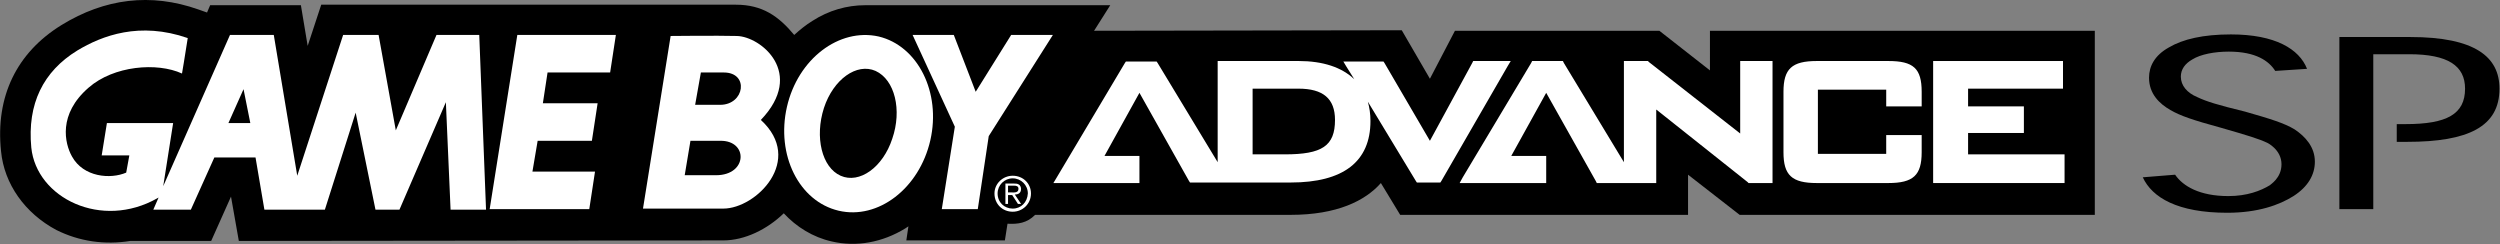 <?xml version="1.0" encoding="utf-8"?>
<!-- Generator: Adobe Illustrator 18.0.0, SVG Export Plug-In . SVG Version: 6.00 Build 0)  -->
<!DOCTYPE svg PUBLIC "-//W3C//DTD SVG 1.1//EN" "http://www.w3.org/Graphics/SVG/1.1/DTD/svg11.dtd">
<svg version="1.1" id="Layer_1" xmlns="http://www.w3.org/2000/svg" xmlns:xlink="http://www.w3.org/1999/xlink" x="0px" y="0px"
	 viewBox="0 0 479.4 46.8" enable-background="new 0 0 479.4 46.8" xml:space="preserve">
<rect x="0" y="0" width="479.4" height="46.8" fill="#808080" stroke="none"/>
<path d="M141.1,0.9c5.1,0,8.2,2.2,11.2,5.8c1.1-1,2.2-1.9,3.5-2.7c3.1-2,6.6-3,10.1-3l47,0l-3.1,4.9l59-0.1l5.4,9.3l4.8-9.2l39.2,0
	l9.7,7.6V5.9h73.8v35.3h-68.1l-9.9-7.7v7.7l-55.2,0v0l-3.7-6.1c-3,3.4-8.4,6.1-17.3,6.1l-49,0c-1.6,1.6-3.3,1.8-5.3,1.7l-0.5,3.2
	h-18.9l0.4-2.7c-0.2,0.1-0.4,0.3-0.6,0.4c-4.4,2.7-9.4,3.6-14.1,2.5c-3.6-0.8-6.8-2.8-9.2-5.4c-3.2,3.1-7.5,5.2-11.6,5.2l-92.9,0.1
	l-1.5-8.5l-3.8,8.5H25c-4.9,0.8-9.8,0.1-14.2-2.1C4.8,40.9,0.8,35.3,0.2,29c-1.1-10.5,3-18.9,11.6-24.2c8.3-5.1,17.1-6.2,26.2-3
	l1.7,0.6l0.6-1.4h17.4L59,8.8l2.6-7.9L141.1,0.9"/>
<path fill="#FFFFFF" d="M246.4,29.6h-6.2V17h8.8c4.7,0,7,1.9,7,6C256,28,253.5,29.6,246.4,29.6 M289.7,11.7h-7.2l-0.2,0.4L274.2,27
	l-8.7-14.9l-0.2-0.3h-7.7l0.6,1l1.5,2.4c-2.4-2.3-6-3.5-10.7-3.5h-15.5v19.4l-11.5-19l-0.2-0.3h-5.9l-0.2,0.3l-13.1,22l-0.6,1h5.1v0
	h11.4v-5.2h-6.7l6.7-12.1l9.5,16.9l0.2,0.3h7.6v0h11.7c10.1,0,15.3-4,15.3-11.8c0-1.4-0.2-2.6-0.5-3.7l9.2,15.2l0.2,0.3h4.5l0.2-0.3
	l12.7-22L289.7,11.7"/>
<polyline fill="#FFFFFF" points="334.4,11.7 333.7,11.7 333.7,25.6 316.2,11.9 316,11.7 311.4,11.7 311.4,31.1 299.9,12.1 
	299.7,11.7 293.8,11.7 293.6,12.1 280.5,34 279.9,35.1 286.9,35.1 286.9,35.1 296.5,35.1 296.5,29.9 289.8,29.9 296.5,17.8 
	306,34.7 306.2,35.1 313.8,35.1 313.8,35.1 317.6,35.1 317.6,21 335.1,34.9 335.3,35.1 339.9,35.1 339.9,11.7 334.4,11.7 "/>
<path fill="#FFFFFF" d="M362.1,11.7h-13.7c-4.8,0-6.4,1.5-6.4,5.9v11.6c0,4.4,1.6,5.9,6.4,5.9h13.7c4.8,0,6.4-1.5,6.4-5.9v-3.3
	l-0.7,0l-5.4,0l-0.7,0v3.6h-13.1V17.2h13.1v3.2h0.7l6.1,0v-2.8C368.5,13.1,366.9,11.7,362.1,11.7"/>
<polyline fill="#FFFFFF" points="395.2,29.6 377.4,29.6 377.4,25.5 388.1,25.5 388.1,20.4 377.4,20.4 377.4,17 395.6,17 395.6,11.7 
	370.7,11.7 370.7,35.1 395.9,35.1 395.9,29.6 395.2,29.6 "/>
<path fill="#FFFFFF" d="M43.8,23.6l2.9-6.5l1.3,6.5H43.8 M83.7,6.7L75.9,25L72.6,6.7h-6.8L57,33.7L52.5,6.7h-8.4l-12.8,29l1.9-12.1
	H20.5l-1,6.2h5.3l-0.6,3.3C21.2,34.4,16,34,13.8,30c-1.4-2.5-2.7-8.1,3.2-13.2c4.8-4.2,13.1-4.9,17.9-2.7c0,0,0.6-3.5,1.1-6.8
	c-9.2-3.2-16.4-0.5-21.2,2.4c-6.5,4-9.6,10.2-8.8,18.6c1,9.7,13.5,15.8,24.2,9.7c0.1-0.1,0.2-0.1,0.2-0.1l-1,2.3h7.2l4.5-10H49
	l1.7,10h11.6l5.9-18.6l3.8,18.6h4.6l8.9-20.6l0.9,20.6h6.8L91.9,6.7H83.7"/>
<polyline fill="#FFFFFF" points="93.9,40.1 113,40.1 114.1,32.9 102.1,32.9 103.1,27 113.5,27 114.6,19.8 104.1,19.8 105,13.9 
	117,13.9 118.1,6.7 99.2,6.7 93.9,40.1 "/>
<polyline fill="#FFFFFF" points="187.1,17.6 182.9,6.7 175,6.7 183.1,24.3 180.6,40.1 187.5,40.1 189.6,26.1 201.9,6.7 193.9,6.7 
	187.1,17.6 "/>
<path fill="#FFFFFF" d="M171.1,26.6c-1.8,5.5-6.3,8.7-9.9,7.1c-3.6-1.6-5-7.4-3.2-13c1.8-5.5,6.3-8.7,9.9-7.1
	C171.6,15.3,173,21.1,171.1,26.6 M168.5,7c-7.6-1.7-15.5,4.3-17.6,13.5c-2.1,9.2,2.3,18.1,9.9,19.9c7.6,1.8,15.5-4.3,17.6-13.5
	C180.5,17.7,176,8.8,168.5,7"/>
<path fill="#FFFFFF" d="M138.1,20.1c-3.8,0-4.8,0-4.8,0l1.1-6.2c0,0,0.1,0,4.4,0C143.7,13.9,142.8,20.1,138.1,20.1 M137.3,33.6
	c-3.8,0-6,0-6,0l1.1-6.6c0,0,1.4,0,5.7,0C143.5,26.9,143.4,33.6,137.3,33.6 M141.3,6.9c-3.7-0.1-12.8,0-12.8,0h0.1L123.3,40
	c0,0,10.9,0,15.4,0c6.3,0,15.6-9.3,7.2-17C154.5,14,145.9,7,141.3,6.9"/>
<path fill="#FFFFFF" d="M193.3,36.9v-1.3h1.1c0.5,0,0.9,0.1,0.9,0.6c0,0.8-0.8,0.7-1.3,0.7H193.3 M194.6,37.3c0.7,0,1.2-0.3,1.2-1.1
	c0-0.3-0.2-0.7-0.4-0.8c-0.3-0.2-0.6-0.2-0.9-0.2h-1.7v3.9h0.5v-1.7h0.8l1.1,1.7h0.6L194.6,37.3 M194.2,40.6c1.9,0,3.5-1.5,3.5-3.5
	c0-1.9-1.5-3.4-3.5-3.4c-1.9,0-3.5,1.5-3.5,3.4C190.7,39.1,192.2,40.6,194.2,40.6 M194.2,40c-1.6,0-2.9-1.2-2.9-2.9
	c0-1.6,1.3-2.9,2.9-2.9s2.9,1.3,2.9,2.9C197,38.8,195.8,40,194.2,40"/>
<path d="M437.5,31.5c0-2.8-2.7-4.1-2.7-4.1c-1.7-0.8-3.7-1.4-8.9-2.9c-5.5-1.5-7.8-2.3-9.7-3.4c-2.1-1.2-4.1-3.1-4.1-6.2
	c0-2.2,1.1-4.3,3.8-5.8c2.7-1.6,6.6-2.5,11.9-2.5c8.5,0,13.1,2.8,14.6,6.6l-6.1,0.4c-1.2-1.9-3.7-3.7-8.9-3.7c-2.7,0-5.4,0.5-7,1.5
	c-1.4,0.8-2.2,1.9-2.2,3.3c0,1.7,1.2,3.1,3.1,3.9c1.9,0.9,3.9,1.5,9.2,2.8c4.9,1.4,7.5,2.2,9.5,3.4c2.1,1.4,3.9,3.4,3.9,6.2
	c0,2.5-1.3,4.8-4.1,6.6c-2.7,1.7-6.8,3.2-12.7,3.2c-9.5,0-14.4-2.9-16.2-6.8l6.2-0.5c1.5,2.2,4.7,4.1,10.2,4.1c3.6,0,6.2-1,8-2.1
	C435.3,35.4,437.5,34.2,437.5,31.5"/>
<path d="M459.6,27.2h2c11.7,0,17.7-2.9,17.7-10.2c0-6.1-4.7-9.9-17.1-9.9h-13.6v33h6.5V10.4h6.9c7.4,0,10.7,2.2,10.7,6.6
	c0,4.9-3.5,6.8-11.4,6.8h-1.7V27.2"/>
</svg>
